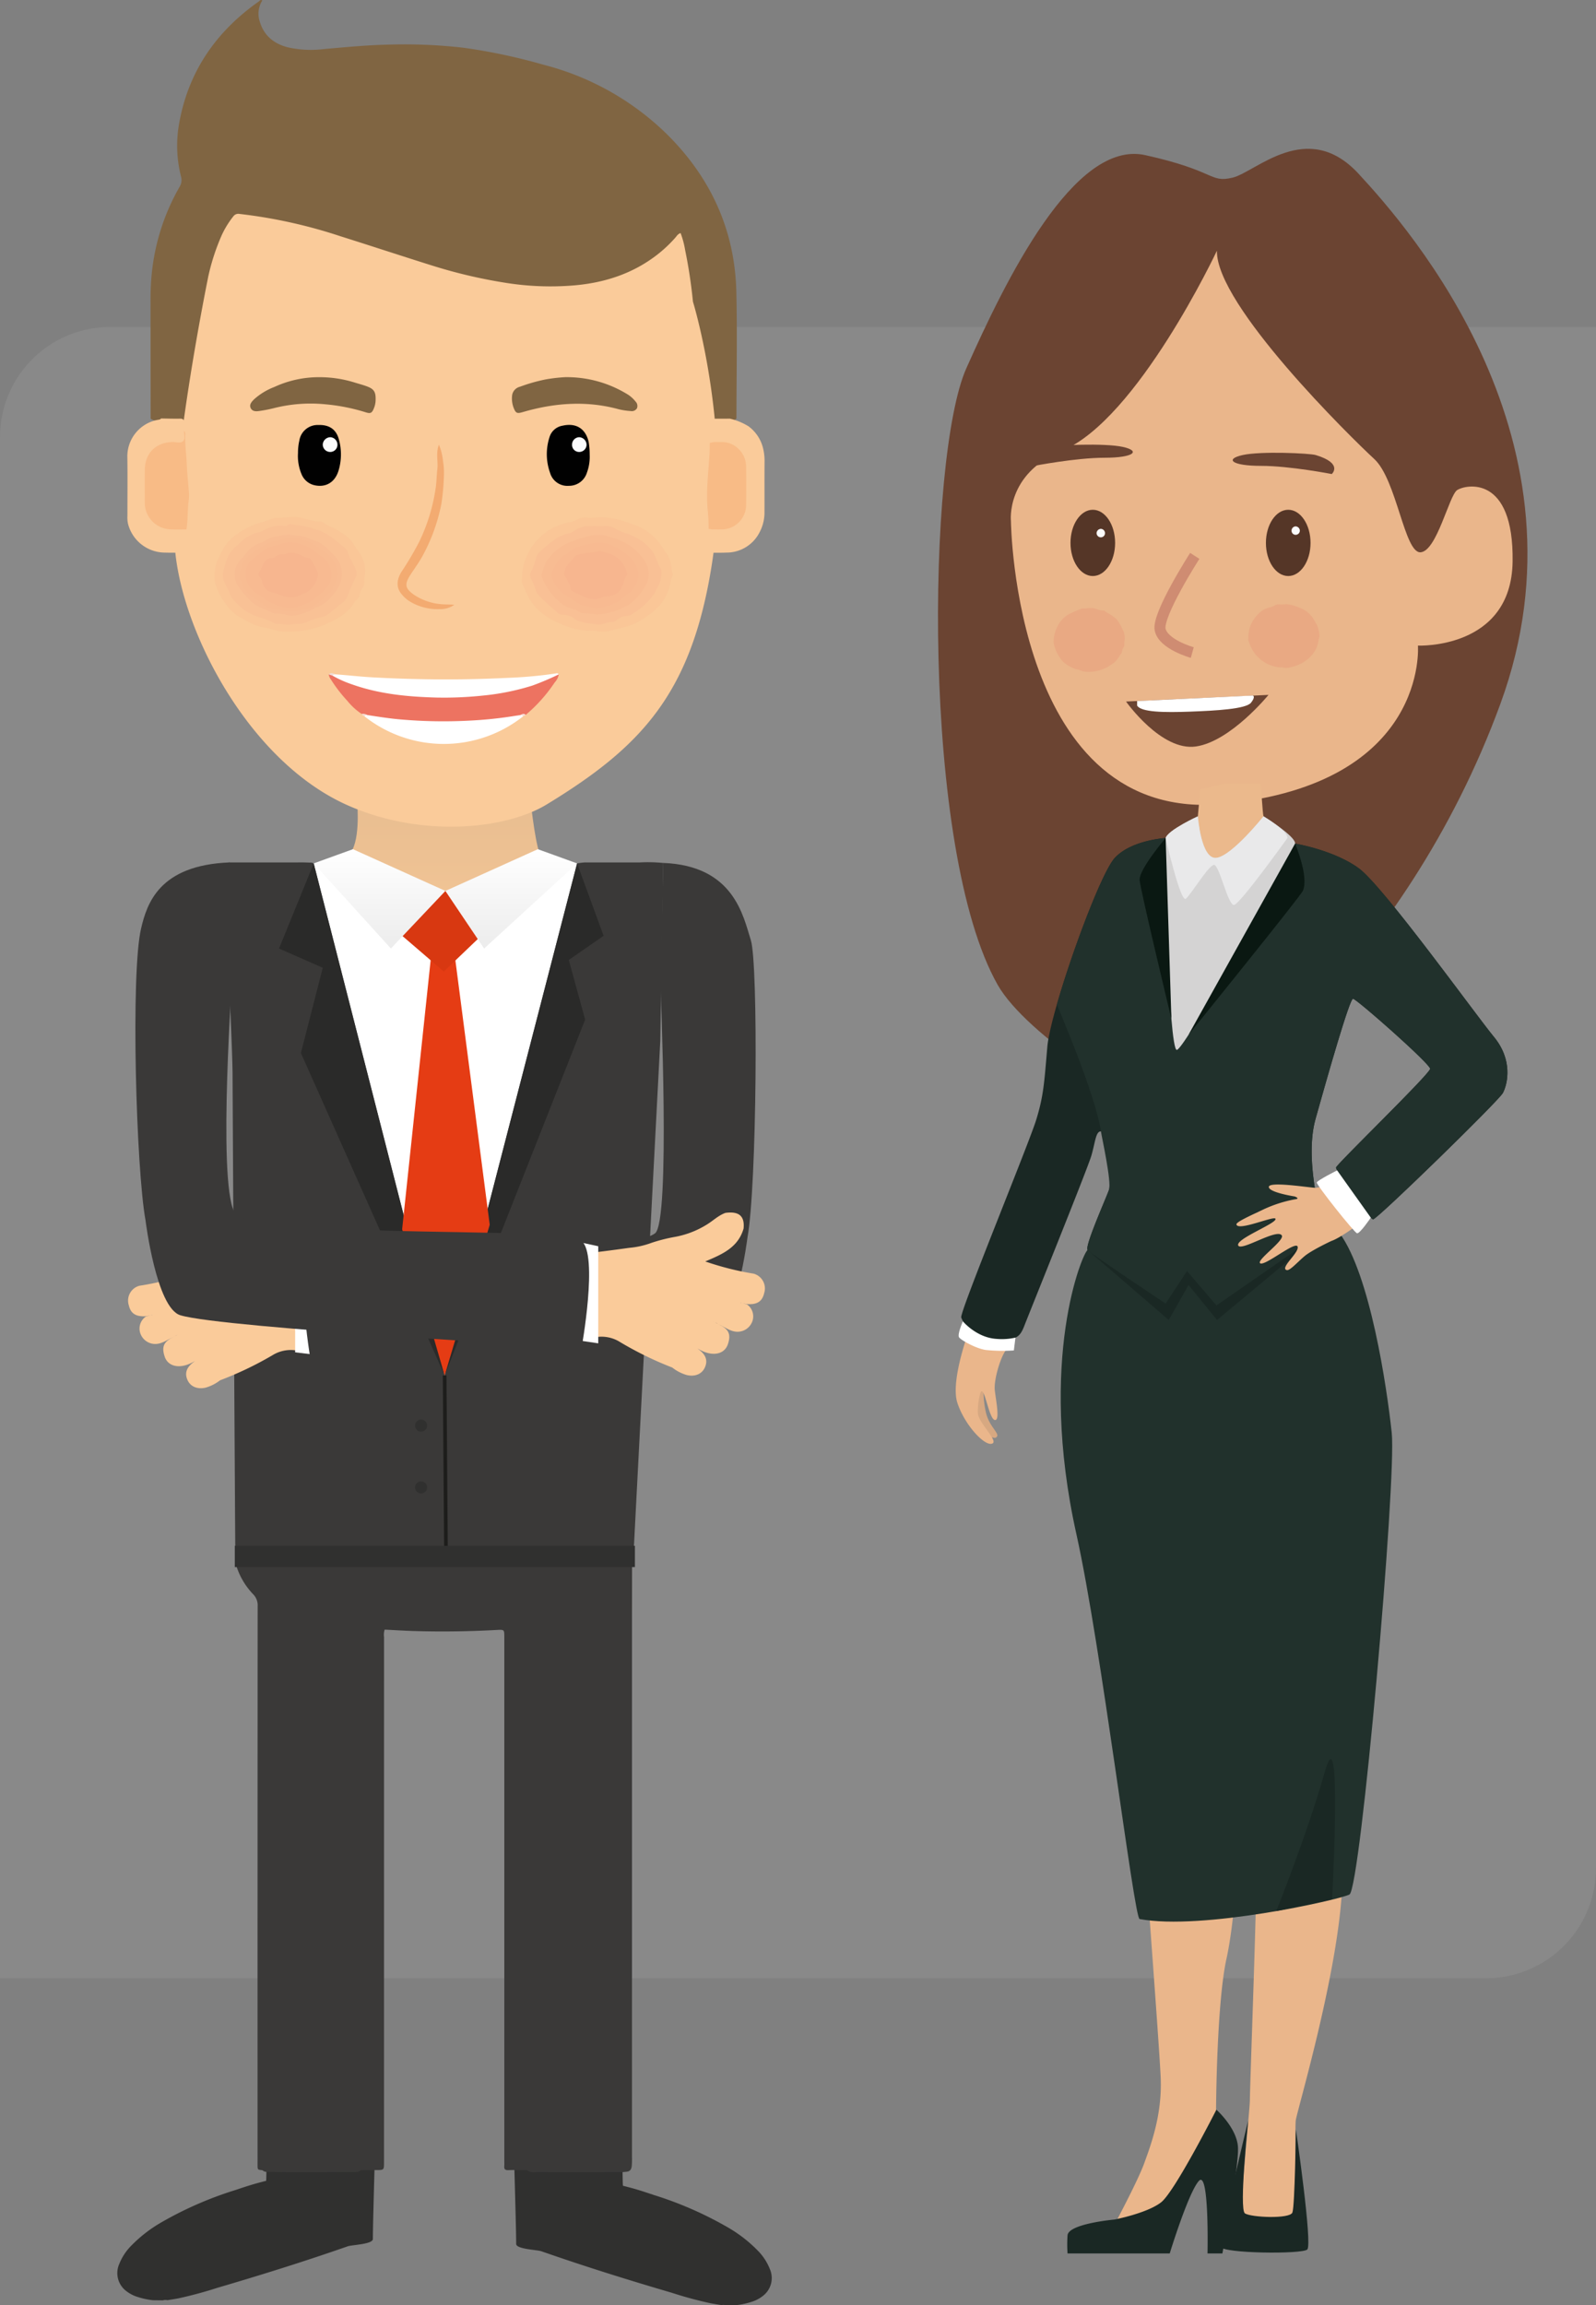 <svg xmlns="http://www.w3.org/2000/svg" xmlns:xlink="http://www.w3.org/1999/xlink" width="435" height="628.216" viewBox="0 0 435 628.216">
  <rect x="0" y="0" width="435" height="628.216" fill="#808080" stroke="none"/>
  <defs>
    <linearGradient id="linear-gradient" x1="0.5" y1="1" x2="0.5" gradientUnits="objectBoundingBox">
      <stop offset="0" stop-color="#facb9a"/>
      <stop offset="1" stop-color="#e8bd90"/>
    </linearGradient>
    <linearGradient id="linear-gradient-2" x1="0.5" y1="1" x2="0.5" gradientUnits="objectBoundingBox">
      <stop offset="0" stop-color="#ececec"/>
      <stop offset="1" stop-color="#fff"/>
    </linearGradient>
  </defs>
  <g id="Group_5935" data-name="Group 5935" transform="translate(-10806 -2176.892)">
    <path id="Rectangle_1864" data-name="Rectangle 1864" d="M30,0H435a0,0,0,0,1,0,0V420a30,30,0,0,1-30,30H0a0,0,0,0,1,0,0V30A30,30,0,0,1,30,0Z" transform="translate(10806 2266)" fill="#898989" opacity="0.996"/>
    <g id="Group_5934" data-name="Group 5934" transform="translate(9680.07 1801.935)">
      <g id="Group_5930" data-name="Group 5930" transform="translate(1157.93 374.957)">
        <path id="Path_2335" data-name="Path 2335" d="M1153.653,535.619c5.9,0,14.445,0,20.342-.006.546,0,1.735.057,1.735.057a1.926,1.926,0,0,1,1.1.208c2.214,1.709,3.263,4.568,5.5,6.265,5.943,5.554,24.1,30.829,27.1,31.988,3.01.215,13.827-14.439,20.048-19.881,7.063-5.384,9.815-10.057,15.357-15.306,1.005-.954,1.734-2.192,2.957-2.929a.876.876,0,0,1,.827-.136,19.508,19.508,0,0,1,2.135-.265q7.44.017,14.88.006a42.136,42.136,0,0,1,6.465.143l-.8,48.415c-.038.95-7.407,141.47-7.407,142.42l-108.409-.187c-.023-.219-.781-133.02-.761-133.241-.111-7.969-.768-17.945-.781-25.915C1153.93,557.724,1153.646,545.149,1153.653,535.619Z" transform="translate(-1123.334 -300.592)" fill="#3a3938"/>
        <g id="Group_5929" data-name="Group 5929">
          <path id="Path_2336" data-name="Path 2336" d="M1173.806,766.341c6.878,0,22.75,0,29.628,0,0,5.612-.872,31.938-.876,37.549,0,1.437-5.684,1.586-6.853,1.993-11.735,4.1-23.566,7.8-35.446,11.284a110.751,110.751,0,0,1-10.777,2.91c-.955.178-1.914.323-2.87.483a2.925,2.925,0,0,0-1.312.05l-2.661-.031a21.184,21.184,0,0,1-4.9-1.138,9.745,9.745,0,0,1-2.578-1.51,6.128,6.128,0,0,1-1.71-7.28,14.885,14.885,0,0,1,3.26-4.948,37.767,37.767,0,0,1,8.2-6.351,99.378,99.378,0,0,1,20.048-8.765c3.545-1.181,4.891-1.637,8.5-2.547C1173.616,787.874,1173.651,766.53,1173.806,766.341Z" transform="translate(-1132.93 -193.735)" fill="#30302f"/>
          <path id="Path_2337" data-name="Path 2337" d="M1236.248,767.259c-6.879,0-22.75,0-29.628,0,0,5.612.872,31.937.876,37.549,0,1.437,5.684,1.586,6.853,1.993,11.735,4.1,23.567,7.8,35.446,11.283A110.294,110.294,0,0,0,1260.572,821c.956.178,1.914.323,2.871.483a2.937,2.937,0,0,1,1.311.048l2.663-.029a21.186,21.186,0,0,0,4.9-1.138,9.73,9.73,0,0,0,2.576-1.51,6.128,6.128,0,0,0,1.712-7.28,14.886,14.886,0,0,0-3.26-4.948,37.723,37.723,0,0,0-8.2-6.351A99.382,99.382,0,0,0,1245.1,791.5c-3.545-1.181-4.891-1.637-8.5-2.547C1236.438,788.792,1236.4,767.447,1236.248,767.259Z" transform="translate(-1098.809 -193.31)" fill="#30302f"/>
          <path id="Path_2338" data-name="Path 2338" d="M1181.224,523.374s1.148,9.81-1.175,14.455-10.553,4.6-10.553,4.6l30.591,39.541,40.722-38.592s-8.361-.383-9.782-4.642-2.532-15.359-2.532-15.359Z" transform="translate(-1115.999 -306.236)" fill="url(#linear-gradient)"/>
          <path id="Path_2339" data-name="Path 2339" d="M1145.639,516.547c.832-5.39.218-10.762-.167-16.121a49.533,49.533,0,0,0-.4-6.638,12.338,12.338,0,0,1-.145-2.164c-.04-1.988-.1-2-2.088-2.086-1.244-.056-2.569.375-3.709-.492q-.016-16.169-.028-32.34c0-1.842.059-3.678.189-5.52a59.32,59.32,0,0,1,7.685-25.237,3.5,3.5,0,0,0,.451-2.816,34.134,34.134,0,0,1-.572-14.289c2.459-14.235,10.013-25.214,21.724-33.462.266-.187.524-.657.982-.285a6.711,6.711,0,0,0-.721,5.631c1.106,3.848,3.773,6.083,7.545,7.091a28.538,28.538,0,0,0,9.979.508c5.892-.519,11.777-1.088,17.7-1.213a142.319,142.319,0,0,1,20.224.838,157.286,157.286,0,0,1,21.9,4.644,74.4,74.4,0,0,1,33.5,18.775c12.019,11.842,18.678,26.178,19.078,43.115.272,11.5.037,23.011.028,34.517-.7.751-1.631.521-2.48.534-3.1.048-3.1.032-3.451,2.954-.312,4.328-.549,8.664-.794,13-.107,1.887-.579,3.761-.3,5.669Z" transform="translate(-1130.073 -374.957)" fill="#806542"/>
          <path id="Path_2340" data-name="Path 2340" d="M1242.867,457.587c.018-.99.022-1.982.055-2.973.054-1.643.062-1.647,1.642-1.658,1.543-.009,3.085-.012,4.628-.018a16.924,16.924,0,0,1,5.061,2.078,10.459,10.459,0,0,1,4.054,6.322,14.448,14.448,0,0,1,.328,3.483c-.028,4.522,0,9.046-.015,13.57a11.5,11.5,0,0,1-1.314,5.464,10.064,10.064,0,0,1-9.059,5.58c-1.9.079-3.8.022-5.694.026q-.011-1.3-.023-2.6a5.353,5.353,0,0,1-.121-1.987c-.019-2.136.054-2.2,2.26-2.237.78-.015,1.563.026,2.341-.057a6.542,6.542,0,0,0,6.11-6.753q.118-4.6,0-9.207a6.647,6.647,0,0,0-6.777-6.812c-.557-.025-1.115,0-1.672-.021C1242.766,459.717,1242.628,459.548,1242.867,457.587Z" transform="translate(-1082.254 -338.849)" fill="#facb9a"/>
          <path id="Path_2341" data-name="Path 2341" d="M1150.886,483.138l.006.338c-.388,1.785.121,3.615-.268,5.4l.019.568c-1.9.006-3.8.069-5.69.007a10.435,10.435,0,0,1-9.96-7.731,8.084,8.084,0,0,1-.192-2.325c0-5.413.064-10.828-.023-16.24a10.132,10.132,0,0,1,8.152-9.851c.384-.079.781-.064,1.061-.4,1.709.021,3.419.081,5.128.047.871-.018,1.185.323,1.15,1.157-.029.715.012,1.434.022,2.151.442,3.486.442,3.486-2.961,3.545-4.49.075-7.179,2.68-7.3,7.172-.076,2.837-.051,5.678-.009,8.516.066,4.353,2.8,7.042,7.14,7.172C1148.409,482.707,1149.735,482.3,1150.886,483.138Z" transform="translate(-1132.074 -338.863)" fill="#facb9a"/>
          <path id="Path_2342" data-name="Path 2342" d="M1246.215,665.467c-1.977-.088-3.959-.073-5.938-.01-9.29-.1-18.579-.026-27.869-.032a2.514,2.514,0,0,0-1.87.557c-.667.023-1.334.067-2,.067q-25.841,0-51.681.012c-.65,0-1.342-.2-1.949.228a19.718,19.718,0,0,0,4.862,8.651,4.249,4.249,0,0,1,1.208,3.254q-.042,75.539-.024,151.08c0,.446-.007.894,0,1.34.02,1.131.023,1.131,1.315,1.27a2.012,2.012,0,0,0,.891.44c8.135.178,16.267.054,24.4.059a2.383,2.383,0,0,0,1.563-.495c1.4-.016,2.79-.039,4.186-.044,2.111-.009,2.111,0,2.111-2.14q0-71.546.007-143.09a4.7,4.7,0,0,1,.164-2.045c2.714.132,5.432.31,8.153.389q11.221.323,22.43-.3c2.031-.111,2.032-.091,2.032,1.943V829.36c0,.446.032.9-.006,1.34-.073.825.164,1.2,1.1,1.163,1.671-.069,3.348,0,5.022.01a3.315,3.315,0,0,0,2.379.527c7.993.006,15.985.018,23.976-.009.331-.047.664-.061.994-.11.884-.129,1.18-.745,1.271-1.53a22.09,22.09,0,0,0,.063-2.509q0-73.846,0-147.694c0-.669.038-14.477.01-15.144Z" transform="translate(-1122.754 -240.472)" fill="#3a3938"/>
          <path id="Path_2343" data-name="Path 2343" d="M1290,510.554c5.807-36.568-5.115-71.851-5.115-71.851a135.475,135.475,0,0,0-2.123-14.038,24.573,24.573,0,0,0-1.236-4.633c-.743.214-1.04.793-1.429,1.235a36.361,36.361,0,0,1-4.6,4.383c-6.97,5.543-15.085,8.073-23.821,8.7a77.4,77.4,0,0,1-17.194-.667,138.285,138.285,0,0,1-20.649-4.794c-8.348-2.623-16.659-5.362-25-7.991a137.2,137.2,0,0,0-27.524-6.088,1.684,1.684,0,0,0-1.712.686,24.947,24.947,0,0,0-3.147,5.119,59.321,59.321,0,0,0-3.633,11.112s-11.166,54.476-9.012,75.366c2.325,22.55,20.4,57.008,46.849,68.816,19.916,8.892,42.976,6.775,54.41-.193C1270.69,560.1,1284.425,545.671,1290,510.554Z" transform="translate(-1128.022 -356.512)" fill="#facb9a"/>
          <path id="Path_2344" data-name="Path 2344" d="M1181.289,511.384a17.141,17.141,0,0,1-3.936-3.593,39.358,39.358,0,0,1-4.475-5.817,2.755,2.755,0,0,1-.575-1.369c.484-.25.907.047,1.352.154a59.01,59.01,0,0,0,21.107,5.347,90.449,90.449,0,0,0,31.155-2.358,82.448,82.448,0,0,0,7.805-2.966c.407-.154.8-.415,1.27-.183a4.228,4.228,0,0,1-1.1,2.186,41.721,41.721,0,0,1-7.915,8.862c-.693-.167-1.2.373-1.813.5a66.994,66.994,0,0,1-9.938,1.368,115.514,115.514,0,0,1-15.211.339,87.528,87.528,0,0,1-16.1-1.754C1182.376,511.85,1181.83,511.621,1181.289,511.384Z" transform="translate(-1114.699 -316.824)" fill="#ed7361"/>
          <path id="Path_2345" data-name="Path 2345" d="M1149.383,482.076c-1.393,0-2.79.057-4.18-.022a7.238,7.238,0,0,1-7.17-7.088c.011-3.066-.032-6.133.013-9.2.066-4.531,3.039-7.416,7.606-7.511.979-.021,2.187.458,2.881-.3.615-.669.113-1.824.255-2.755a1.335,1.335,0,0,1,.262.942c-.079,2.73.32,5.437.423,8.159.088,2.383.369,4.758.537,7.14a11.6,11.6,0,0,1,.026,2.5C1149.636,476.641,1149.822,479.384,1149.383,482.076Z" transform="translate(-1130.571 -337.801)" fill="#f8bb86"/>
          <path id="Path_2346" data-name="Path 2346" d="M1244.329,481.1c.95.007,1.9.019,2.849-.007a6.684,6.684,0,0,0,6.244-6.875c.056-3.339.044-6.68,0-10.019a6.725,6.725,0,0,0-2.377-5.322,6.288,6.288,0,0,0-4.161-1.582c-.749.01-1.5-.012-2.249,0l-1.112.228c-.04,1.166-.012,1.987-.083,3.15-.3,4.966-.951,9.921-.509,14.91a50.134,50.134,0,0,1,.265,5.339A4.1,4.1,0,0,0,1244.329,481.1Z" transform="translate(-1082.066 -336.832)" fill="#f8bb86"/>
          <path id="Path_2347" data-name="Path 2347" d="M1234.666,500.662a74.105,74.105,0,0,1-7.214,3.061,65.846,65.846,0,0,1-13.565,2.727,99.789,99.789,0,0,1-12.525.53c-7.821-.209-15.574-.938-23.019-3.583a30.036,30.036,0,0,1-5.333-2.379c-.013-.647.389-.449.736-.364,3.277.214,6.537.616,9.82.8,5.674.325,11.35.5,17.031.566,6.632.073,13.262-.075,19.884-.395a119.8,119.8,0,0,0,13.135-1.173C1233.974,500.4,1234.391,500.214,1234.666,500.662Z" transform="translate(-1114.372 -316.888)" fill="#fff"/>
          <path id="Path_2348" data-name="Path 2348" d="M1179.661,508.173c3.018.465,6.035.945,9.081,1.208a134.408,134.408,0,0,0,18.832.326,111.019,111.019,0,0,0,11.6-1.17c.767-.123,1.535-.234,2.3-.351.388-.168.739-.268.7.37a34.82,34.82,0,0,1-43.221-.025C1178.927,507.887,1179.3,508.044,1179.661,508.173Z" transform="translate(-1111.615 -313.328)" fill="#fff"/>
          <path id="Path_2349" data-name="Path 2349" d="M1174.072,500.664c-.257.1-.575.072-.736.364l-1.033-.35C1172.888,500.093,1173.481,500.406,1174.072,500.664Z" transform="translate(-1114.699 -316.898)" fill="#f0ddd7"/>
          <path id="Path_2350" data-name="Path 2350" d="M1208.729,508.621c-.143-.3-.437-.306-.7-.37.464-.3.929-.556,1.413-.035Q1209.083,508.418,1208.729,508.621Z" transform="translate(-1098.159 -313.393)" fill="#faddd5"/>
          <path id="Path_2351" data-name="Path 2351" d="M1179.9,508.235c-.257.072-.552.069-.7.358a1.113,1.113,0,0,1-.759-.644A1.807,1.807,0,0,1,1179.9,508.235Z" transform="translate(-1111.855 -313.39)" fill="#f8dacf"/>
          <path id="Path_2352" data-name="Path 2352" d="M1220.923,445.21a31.544,31.544,0,0,1,16.635,4.456,8.446,8.446,0,0,1,2.536,2.154,1.726,1.726,0,0,1,.421,1.855,1.634,1.634,0,0,1-1.733.767,18.408,18.408,0,0,1-3.291-.5c-8.29-2.26-16.523-1.8-24.735.4-.59.158-1.175.338-1.767.492-1.053.274-1.469.133-1.889-.791a7.071,7.071,0,0,1-.589-4.082,2.861,2.861,0,0,1,2.131-2.151,46.526,46.526,0,0,1,6.9-1.971A43.761,43.761,0,0,1,1220.923,445.21Z" transform="translate(-1098.9 -342.428)" fill="#806542"/>
          <path id="Path_2353" data-name="Path 2353" d="M1191.86,451.252a6.263,6.263,0,0,1-.543,2.6c-.48,1.137-.878,1.32-2.064.963a52.3,52.3,0,0,0-11.116-2.215,40.576,40.576,0,0,0-13.94,1.036,38.021,38.021,0,0,1-3.928.774c-.891.148-1.928.2-2.418-.69-.557-1.007.215-1.794.881-2.48a17.8,17.8,0,0,1,5.545-3.369,28.948,28.948,0,0,1,12.487-2.657,32.123,32.123,0,0,1,9.378,1.457c1.223.379,2.473.693,3.658,1.17C1191.42,448.494,1191.9,449.338,1191.86,451.252Z" transform="translate(-1121.479 -342.426)" fill="#806542"/>
          <path id="Path_2354" data-name="Path 2354" d="M1166.574,461.757a14.636,14.636,0,0,1,.361-3.358,5.041,5.041,0,0,1,5.2-4.278c2.964-.1,4.872,1.2,5.593,3.965a15.2,15.2,0,0,1-.138,8.575c-1.006,3.16-3.52,4.575-6.6,3.852a4.989,4.989,0,0,1-3.424-2.926A12.791,12.791,0,0,1,1166.574,461.757Z" transform="translate(-1117.353 -338.304)" fill="#010101"/>
          <path id="Path_2355" data-name="Path 2355" d="M1224.608,462.189a12.445,12.445,0,0,1-.752,4.922,5.086,5.086,0,0,1-4.929,3.59,4.907,4.907,0,0,1-5.115-3.538,15.04,15.04,0,0,1-.165-9.682,4.454,4.454,0,0,1,3.561-3.162c3.66-.834,6.269.758,7.113,4.38A20.138,20.138,0,0,1,1224.608,462.189Z" transform="translate(-1095.888 -338.31)" fill="#010101"/>
          <path id="Path_2356" data-name="Path 2356" d="M1196.391,457.784a15.453,15.453,0,0,1,1.112,4.462,19.668,19.668,0,0,1,.241,4.139,63.745,63.745,0,0,1-.67,7.456,49.6,49.6,0,0,1-5.132,14.238c-.99,1.819-2.224,3.47-3.339,5.2-1.677,2.606-1.448,3.731,1.143,5.513a15.742,15.742,0,0,0,8.187,2.511c.869.054,1.744.009,2.632.132a6.525,6.525,0,0,1-4.035,1.169,14.467,14.467,0,0,1-8.392-2.3,9.011,9.011,0,0,1-2.056-1.955c-1.334-1.691-1.264-3.8.2-6.069a86.316,86.316,0,0,0,4.677-7.909,50.21,50.21,0,0,0,4.5-14.449c.3-1.791.284-3.669.5-5.472C1196.212,462.318,1195.482,460.142,1196.391,457.784Z" transform="translate(-1108.759 -336.606)" fill="#f3ab71"/>
          <path id="Path_2357" data-name="Path 2357" d="M1175.188,458.462a1.961,1.961,0,0,1-2.025,1.952,2.025,2.025,0,0,1-1.976-2.028,2.117,2.117,0,0,1,2.052-1.991A2.048,2.048,0,0,1,1175.188,458.462Z" transform="translate(-1115.216 -337.249)" fill="#fbfbfb"/>
          <path id="Path_2358" data-name="Path 2358" d="M1219.561,460.417a1.928,1.928,0,0,1-1.931-2.058,2.012,2.012,0,0,1,1.9-1.965,2.115,2.115,0,0,1,2.057,2.019A2.007,2.007,0,0,1,1219.561,460.417Z" transform="translate(-1093.712 -337.25)" fill="#fbfbfc"/>
          <g id="Group_5926" data-name="Group 5926" transform="translate(26.434 140.853)" opacity="0.5">
            <path id="Path_2359" data-name="Path 2359" d="M1208.3,488.048a15.808,15.808,0,0,1,12.847-15.36,6.987,6.987,0,0,0,2.342-.806,4.447,4.447,0,0,1,2.731-.477c1.383.176,2.729-.168,4.114-.129a25.957,25.957,0,0,1,7.71,1.775,15.153,15.153,0,0,1,8.291,6.035c.565.887,1.21,1.723,1.763,2.617.961,1.554.9,3.393,1.346,5.093a1.487,1.487,0,0,1-.239.952,3.463,3.463,0,0,0-.332.939,12.677,12.677,0,0,1-3.365,7.046,20.784,20.784,0,0,1-4.666,3.584c-2.361,1.606-5.04,2.06-7.637,2.712a9.494,9.494,0,0,1-4.75.3,8.519,8.519,0,0,0-2.105-.07,19.748,19.748,0,0,1-7.328-1.824c-4.408-1.748-8-4.519-9.786-9.2C1208.8,490.095,1207.99,489.106,1208.3,488.048Z" transform="translate(-1124.499 -471.213)" fill="#f9c294"/>
            <path id="Path_2360" data-name="Path 2360" d="M1151,487.347c-.023-2.821,1.164-5.233,2.519-7.595,1.469-2.56,3.76-4.072,6.291-5.491,2.426-1.358,5.138-1.69,7.6-2.8,1.921.161,3.8-.328,5.759-.214,2.259.132,4.253,1.309,6.516,1.2.808-.038,1.374.68,2.078,1.005a24.984,24.984,0,0,1,5.571,3.276,7.06,7.06,0,0,1,1.593,1.918c.851,1.472,2.057,2.707,2.63,4.377a7.92,7.92,0,0,1,.4,4.49,5.13,5.13,0,0,0-.054,1.334,2.667,2.667,0,0,1-.49,1.721,4.036,4.036,0,0,0-.854,1.974c-.069.887-.892,1.241-1.311,1.884a12.251,12.251,0,0,1-3.368,3.64,34.058,34.058,0,0,1-4.67,2.493,24.524,24.524,0,0,1-8.832,1.936,15.045,15.045,0,0,1-6.379-.792,5.006,5.006,0,0,0-1.134-.262c-2.762-.335-5.055-1.839-7.4-3.121a11.394,11.394,0,0,1-3.1-2.993,17.34,17.34,0,0,1-3.269-6.489A7.535,7.535,0,0,1,1151,487.347Z" transform="translate(-1150.998 -471.232)" fill="#f9c294"/>
            <path id="Path_2361" data-name="Path 2361" d="M1228.044,499.792c-2.227-.5-4.642-.265-6.588-1.9a5.135,5.135,0,0,0-2.852-.791,1.879,1.879,0,0,1-1.228-.417c-1.731-1.652-3.638-3.113-5.246-4.9a3.4,3.4,0,0,1-.73-1.11,17.446,17.446,0,0,0-1.326-3.39,2.029,2.029,0,0,1,.083-2.092,15.483,15.483,0,0,0,1.25-3.562,3.665,3.665,0,0,1,1.036-1.671,36.772,36.772,0,0,1,4.8-3.854,10.764,10.764,0,0,1,2.737-1.086,5.419,5.419,0,0,0,1.958-.837,6.531,6.531,0,0,1,4.058-1.22c1.337-.044,2.677.018,4.016-.018a4.69,4.69,0,0,1,2.891.607c1.709,1.162,3.823,1.377,5.581,2.405a13.053,13.053,0,0,1,4.945,4.319c.843,1.415,1.175,3.115,2.119,4.511.026.039.015.107.021.161a7.782,7.782,0,0,1-1.106,4.846c-.287.48-.427,1.009-.737,1.479a19.36,19.36,0,0,1-6.414,5.837,2.548,2.548,0,0,1-1.112.322,4.391,4.391,0,0,0-2.708,1.1,2.161,2.161,0,0,1-1.513.585C1230.644,499.134,1229.431,499.939,1228.044,499.792Z" transform="translate(-1123.76 -470.441)" fill="#f7b68f"/>
            <path id="Path_2362" data-name="Path 2362" d="M1170.9,499.975c-1.166.184-2.29-.29-3.473-.154-.617.072-1.308-.538-1.974-.821-1.577-.67-3.279-.989-4.826-1.772a10.943,10.943,0,0,1-3.059-1.908c-1.171-1.184-2.612-2.175-3.138-3.826-.577-1.81-2.072-3.267-1.835-5.412a20.568,20.568,0,0,1,1.1-3.947c.68-2.14,2.427-3.459,4.036-4.9a9.67,9.67,0,0,1,4.829-2.475,2.908,2.908,0,0,0,1.064-.462,8.759,8.759,0,0,1,5.7-1.241c.219.015.543.1.645-.013.828-.894,1.767-.255,2.641-.208a23.1,23.1,0,0,1,4.965,1.071,14.714,14.714,0,0,1,5.2,2.685c1.073.862,2.186,1.665,3.176,2.628a1.951,1.951,0,0,1,.6.78c.549,1.817,1.681,3.368,2.313,5.147a2.274,2.274,0,0,1-.1,2.039,48.658,48.658,0,0,0-2.244,5.135,4.958,4.958,0,0,1-1.959,2.171c-1.16.86-2.143,1.908-3.387,2.712s-2.614.85-3.882,1.362c-.3.123-.695.092-.951.269C1174.676,499.989,1172.729,499.681,1170.9,499.975Z" transform="translate(-1150.269 -470.612)" fill="#f7b890"/>
            <path id="Path_2363" data-name="Path 2363" d="M1227.081,496.344a22.312,22.312,0,0,0-3.975-.382c-.8-.013-1.3-.862-2.091-.985a9.39,9.39,0,0,1-4.5-2.392,15.89,15.89,0,0,1-4.48-6.5,1.044,1.044,0,0,1-.061-.653,14.472,14.472,0,0,1,1.3-3.573,13.85,13.85,0,0,1,6.784-5.423,39.3,39.3,0,0,1,6.208-1.8,8.615,8.615,0,0,1,4.254.531,16.653,16.653,0,0,1,5.557,2.413,16.455,16.455,0,0,1,3.773,3.764c1.375,2.135,2,4.439.481,7a15.548,15.548,0,0,1-4.209,5.036A19.659,19.659,0,0,1,1227.081,496.344Z" transform="translate(-1122.778 -469.701)" fill="#f6ae8a"/>
            <path id="Path_2364" data-name="Path 2364" d="M1169.563,474.5c1.852.581,3.987.016,5.722,1.314,3.027.494,4.966,2.629,6.875,4.714a6.84,6.84,0,0,1,1.615,6.623,10.19,10.19,0,0,1-2.525,4.17,8.122,8.122,0,0,1-3.957,2.949,3.211,3.211,0,0,0-.9.439,14.878,14.878,0,0,1-5.6,1.922,3.122,3.122,0,0,1-1.32-.054,12.915,12.915,0,0,0-3.6-.554,1.033,1.033,0,0,1-.495-.053c-2.371-1.16-5.04-1.794-6.861-3.934a30.4,30.4,0,0,1-2.452-2.929,6.21,6.21,0,0,1-1.279-3.861,5.713,5.713,0,0,1,1.763-4.035,7.618,7.618,0,0,0,1.287-1.523,8.234,8.234,0,0,1,4.145-2.941c1.027-.364,1.917-1.15,2.953-1.44A43.861,43.861,0,0,1,1169.563,474.5Z" transform="translate(-1149.257 -469.719)" fill="#f6af8b"/>
            <path id="Path_2365" data-name="Path 2365" d="M1237.513,484.6a7,7,0,0,1-3.044,5.513c-.484.373-.977.729-1.425,1.148-1.791,1.674-4.142,2.047-6.37,2.676a4.733,4.733,0,0,1-2.117-.334c-1.564-.3-3.227-.528-4.475-1.655-1.287-1.16-3.053-1.595-4.208-2.979a11.988,11.988,0,0,1-1.69-2.666,3.21,3.21,0,0,1-.016-2.887c.873-1.7,1.741-3.383,3.63-4.2a1.9,1.9,0,0,0,.538-.391c1.908-1.852,4.4-2.088,6.831-2.647a8.8,8.8,0,0,1,5.623.838,18.515,18.515,0,0,1,4.382,2.995A7.286,7.286,0,0,1,1237.513,484.6Z" transform="translate(-1121.904 -469.022)" fill="#f5a988"/>
            <path id="Path_2366" data-name="Path 2366" d="M1169.975,475.2a12.285,12.285,0,0,1,6.812,2.272c.853.622,1.741,1.2,2.588,1.824a6.677,6.677,0,0,1,2.61,3.744,8.2,8.2,0,0,0,.452,1.425c.091.195.223.48.146.625-.867,1.655-.938,3.7-2.44,5.045-1.852,1.662-3.6,3.555-6.042,4.281a12.429,12.429,0,0,1-5.349.723,26.407,26.407,0,0,1-5.356-1.127,2.806,2.806,0,0,1-1.176-.6c-1.015-1.156-2.45-1.728-3.587-2.707a5.525,5.525,0,0,1-2.244-3.5c-.006-.054,0-.126-.031-.157-1.3-1.315-.474-2.693-.124-4.057a5.336,5.336,0,0,1,2.376-3.283,47.47,47.47,0,0,1,4.431-2.919C1165.314,475.654,1167.712,475.5,1169.975,475.2Z" transform="translate(-1148.843 -469.395)" fill="#f6ae8a"/>
            <path id="Path_2367" data-name="Path 2367" d="M1225.89,477.556c.707.2,1.458.4,2.195.636a7.214,7.214,0,0,1,5.208,5.428c.037.155.088.376.013.476-.822,1.088-.906,2.48-1.532,3.65a4.241,4.241,0,0,1-3.647,2.162,3.438,3.438,0,0,0-1.151.123c-3.205,1.677-5.785-.164-8.472-1.448a.911.911,0,0,1-.6-.732c-.037-1.065-.764-1.832-1.1-2.761-.18-.506-.872-.821-.619-1.469a6.307,6.307,0,0,1,1.029-2.43,17.727,17.727,0,0,0,1.661-1.865c.556-.751,1.6-.8,2.4-.976C1222.777,478.023,1224.348,478,1225.89,477.556Z" transform="translate(-1120.84 -468.304)" fill="#f4a283"/>
            <path id="Path_2368" data-name="Path 2368" d="M1169.21,493.968a14.6,14.6,0,0,1-6.189-1.937c-1.075-.673-2.077-1.492-3.175-2.146a6.277,6.277,0,0,1-3.01-4.6,5.14,5.14,0,0,1,2.013-4.846c.865-.688,1.819-1.267,2.65-2.018,1.564-1.412,3.657-1.507,5.53-2.152,2.281-.786,4.408.031,6.467.778a11.165,11.165,0,0,1,2.992,2.085c.768.632,1.75.961,2.36,1.818,1.963,2.764,1.83,5.922-.651,8.155a29.951,29.951,0,0,1-4.023,3.232A19.576,19.576,0,0,1,1169.21,493.968Z" transform="translate(-1148.321 -469.049)" fill="#f5a988"/>
            <path id="Path_2369" data-name="Path 2369" d="M1175.4,484.156a7.129,7.129,0,0,1-3.053,4.528,19.591,19.591,0,0,1-2.608,1.069c-1.939.793-3.694.012-5.468-.629a8.643,8.643,0,0,0-.935-.344,3.668,3.668,0,0,1-3.21-3.267,2.6,2.6,0,0,0-.57-1.005,1.063,1.063,0,0,1-.163-1.245c.557-.775.72-1.726,1.273-2.515a2.57,2.57,0,0,1,2.121-1.375,2.061,2.061,0,0,0,1.207-.487,2.612,2.612,0,0,1,1.72-.528,1.683,1.683,0,0,0,.825-.045c2.41-1.232,4.288.718,6.43,1.065a1.079,1.079,0,0,1,.612.525c.583,1.01,1.147,2.031,1.665,3.074A4.255,4.255,0,0,1,1175.4,484.156Z" transform="translate(-1147.178 -468.14)" fill="#f3a183"/>
          </g>
          <path id="Path_2370" data-name="Path 2370" d="M1192.827,584.329" transform="translate(-1105.196 -278.012)" fill="#0faf9c"/>
          <path id="Path_2371" data-name="Path 2371" d="M1189.693,637.965c-1.065-.114-2.119-.329-3.179-.481a2.526,2.526,0,0,0-1.745.162,5.051,5.051,0,0,1-2.98-.078,9.435,9.435,0,0,0-7.5,1.056,93.436,93.436,0,0,1-14.308,6.847,11.56,11.56,0,0,1-3.959,2.009c-2.211.5-4.066-.274-4.875-1.99-.9-1.915-.347-3.561,1.715-5.046a4.086,4.086,0,0,1,.721-.511c-4.1,2.721-7.716,1.981-8.683-.869-.922-2.723-.272-4.167,2.428-5.409.4-.354.974-.386,1.566-.936a2.945,2.945,0,0,1-.506.375,4.392,4.392,0,0,0-1.1.579c-1.419.6-2.673,1.571-4.24,1.839a4.3,4.3,0,0,1-4.6-2.354,3.987,3.987,0,0,1,1.274-5.037c.408-.116.821-.221,1.226-.347.155-.032.375.039.461-.056.123-.138.086-.2.009-.064a.242.242,0,0,1-.281.092c-.414.057-.813.176-1.225.249-2.835.227-4.29-.68-4.816-3a4.182,4.182,0,0,1,2.9-5.287,79.337,79.337,0,0,0,13.227-3.226c-4.48-1.933-8.916-3.8-10.376-9.061-.3-3.4,1.3-4.747,4.989-4.215,1.937.718,3.381,2.211,5.108,3.264a24.883,24.883,0,0,0,8.421,3.353,45.263,45.263,0,0,1,6.572,1.715,23.172,23.172,0,0,0,6.08,1.406c4.711.708,9.435,1.336,14.164,1.921" transform="translate(-1131.999 -269.324)" fill="#facb9a"/>
          <path id="Path_2372" data-name="Path 2372" d="M1166.043,609.321l5.523.988v25.323l-5.523-.667Z" transform="translate(-1117.597 -266.44)" fill="#fff"/>
          <g id="Group_5927" data-name="Group 5927" transform="translate(50.833 235.17)">
            <path id="Path_2373" data-name="Path 2373" d="M1264.845,567.742c-.019,2.322,2.828,65.855-1.487,68.9-4.123,2.914-17.384,2.925-29.847,3.508-25.577,1.2-60.261.391-63.785,3.2-4.616,3.685,0,29.13,0,29.13s97.864-5.336,109.386-8.9c6.524-2.015,9.456-25.8,9.456-25.8,2.566-13.934,2.979-74.6.914-81.071s-4.575-20.275-23.872-21.021" transform="translate(-1167.675 -535.699)" fill="#3a3938"/>
          </g>
          <rect id="Rectangle_1863" data-name="Rectangle 1863" width="109.048" height="5.797" transform="translate(31.998 421.254)" fill="#30302f"/>
          <path id="Path_2374" data-name="Path 2374" d="M1169.5,535.778l35.692,139.529,36.1-139.529-35.9,7.507Z" transform="translate(-1115.998 -300.492)" fill="#fff"/>
          <path id="Path_2375" data-name="Path 2375" d="M1180.189,533.133,1169.5,537l21.039,23.2,14.856-15.692Z" transform="translate(-1115.998 -301.717)" fill="url(#linear-gradient-2)"/>
          <path id="Path_2376" data-name="Path 2376" d="M1219.234,533.133l10.693,3.87-25.339,23.2-10.557-15.692Z" transform="translate(-1104.638 -301.717)" fill="url(#linear-gradient-2)"/>
          <path id="Path_2377" data-name="Path 2377" d="M1208.18,675.307,1169,587.451l5.962-23.23-11.923-5.244,9.451-23.2Z" transform="translate(-1118.989 -300.492)" fill="#2a2a29"/>
          <path id="Path_2378" data-name="Path 2378" d="M1193.893,675.307l38.292-96.954-4.452-16.261,9.486-6.582-7.227-19.731Z" transform="translate(-1104.702 -300.492)" fill="#2a2a29"/>
          <path id="Path_2379" data-name="Path 2379" d="M1186.567,606.382" transform="translate(-1108.094 -267.801)" fill="#e53c14"/>
          <path id="Path_2380" data-name="Path 2380" d="M1190.405,553.063" transform="translate(-1106.317 -292.489)" fill="#e53c14"/>
          <path id="Path_2381" data-name="Path 2381" d="M1194.582,548.417l-8.608,81.222,11.584,39.816,12.288-41.048-10.39-79.99Z" transform="translate(-1108.369 -294.64)" fill="#e53c14"/>
          <g id="Group_5928" data-name="Group 5928" transform="translate(4.903 235.027)">
            <path id="Path_2382" data-name="Path 2382" d="M1216.032,635.312c1.065-.105,2.12-.313,3.182-.455a2.517,2.517,0,0,1,1.744.176,5.053,5.053,0,0,0,2.981-.054,9.429,9.429,0,0,1,7.491,1.118,93.484,93.484,0,0,0,14.253,6.961,11.6,11.6,0,0,0,3.943,2.041c2.206.518,4.067-.241,4.889-1.952.919-1.908.376-3.558-1.672-5.059a4.073,4.073,0,0,0-.718-.516c4.077,2.755,7.7,2.042,8.689-.8.945-2.714.306-4.164-2.385-5.428-.392-.357-.97-.394-1.557-.948a3,3,0,0,0,.5.379,4.4,4.4,0,0,1,1.1.588c1.413.616,2.658,1.592,4.224,1.873a4.305,4.305,0,0,0,4.615-2.316,3.989,3.989,0,0,0-1.233-5.049c-.407-.119-.819-.227-1.223-.356-.155-.034-.376.035-.461-.06-.122-.139-.085-.2-.009-.064a.242.242,0,0,0,.281.1c.413.06.812.181,1.222.258,2.834.25,4.3-.645,4.841-2.964a4.18,4.18,0,0,0-2.856-5.309,79.383,79.383,0,0,1-13.2-3.333c4.494-1.9,8.946-3.723,10.449-8.977.331-3.394-1.26-4.758-4.957-4.255-1.941.7-3.4,2.183-5.132,3.222a24.865,24.865,0,0,1-8.448,3.286,45.174,45.174,0,0,0-6.587,1.662,23.187,23.187,0,0,1-6.091,1.358c-4.717.67-9.445,1.258-14.18,1.805" transform="translate(-1099.354 -505.411)" fill="#facb9a"/>
            <path id="Path_2383" data-name="Path 2383" d="M1219.245,606.382l4.775,1.032v26.457l-4.775-.7Z" transform="translate(-1097.866 -502.827)" fill="#fff"/>
            <path id="Path_2384" data-name="Path 2384" d="M1162.5,568.449c.019,2.323-4.2,61,1.761,63.6,4.626,2.018,17.382,2.923,29.847,3.507,25.575,1.2,60.259.391,63.784,3.2,4.617,3.685,0,29.13,0,29.13s-97.862-5.336-109.385-8.9c-6.523-2.015-9.457-25.8-9.457-25.8-2.566-13.934-4.088-67.514-1.211-79.627,1.568-6.6,4.8-17.217,24.1-17.963" transform="translate(-1136.281 -535.601)" fill="#3a3938"/>
          </g>
          <circle id="Ellipse_1" data-name="Ellipse 1" cx="1.647" cy="1.647" r="1.647" transform="translate(81.124 386.849)" fill="#30302f"/>
          <circle id="Ellipse_2" data-name="Ellipse 2" cx="1.647" cy="1.647" r="1.647" transform="translate(81.124 403.688)" fill="#30302f"/>
          <line id="Line_48" data-name="Line 48" x2="0.352" y2="46.438" transform="translate(89.19 374.815)" fill="none" stroke="#1d1d1b" stroke-miterlimit="10" stroke-width="1"/>
          <path id="Path_2385" data-name="Path 2385" d="M1197.722,540.909l-11.661,12.317,11.227,9.651,9.254-8.857Z" transform="translate(-1108.329 -298.116)" fill="#d83811"/>
        </g>
      </g>
      <g id="Group_5933" data-name="Group 5933" transform="translate(1381.586 415.512)">
        <g id="Group_5932" data-name="Group 5932">
          <path id="Path_2386" data-name="Path 2386" d="M1316.061,649.582c1.642-.854-1.669-2.625-2.66-6.8-1.086-4.585-.945-11.06.955-14.251,1.1-1.846-5.931,1.549-5.931,1.549l2.278,16.468,2.879,2.354S1315.519,649.865,1316.061,649.582Z" transform="translate(-1300.327 -298.356)" fill="#d7a881"/>
          <g id="Group_5931" data-name="Group 5931">
            <path id="Path_2387" data-name="Path 2387" d="M1319.166,630.52c-20.924-36.864-19.246-144.06-8.559-168.016s29.362-62.407,48.771-58.107,17.461,7.617,23.78,6.142,20.323-16.216,34.327-1.106,64.865,72.973,38.7,144.471-79.238,110.931-88.45,110.747S1326.925,644.186,1319.166,630.52Z" transform="translate(-1302.89 -402.677)" fill="#6b4432"/>
            <path id="Path_2388" data-name="Path 2388" d="M1316.491,495.363s.86,82.8,58.242,77.027c55.633-5.6,52.691-43.12,52.691-43.12s25.431,1.1,25.8-22.851-12.9-21.006-15.111-19.533-5.527,16.585-9.95,16.954-6.51-19.779-12.654-25.429-43.243-42.015-42.874-56.757c0,0-21.675,46.129-42.277,54.545C1315.018,482.465,1316.491,495.363,1316.491,495.363Z" transform="translate(-1296.61 -393.89)" fill="#eab68b"/>
            <path id="Path_2389" data-name="Path 2389" d="M1360.733,496.826a8.639,8.639,0,0,1,2.622-6.6,6.4,6.4,0,0,1,3.434-1.938,2.977,2.977,0,0,0,1.1-.448,1.828,1.828,0,0,1,1.288-.266,16.209,16.209,0,0,0,1.939-.072,10.727,10.727,0,0,1,3.634.986,7.347,7.347,0,0,1,3.908,3.355c.266.493.571.958.831,1.456a11,11,0,0,1,.635,2.831.946.946,0,0,1-.113.528,2.172,2.172,0,0,0-.156.522,7.637,7.637,0,0,1-1.586,3.917,10.2,10.2,0,0,1-2.2,1.991,9.633,9.633,0,0,1-3.6,1.508,3.837,3.837,0,0,1-2.24.167,3.386,3.386,0,0,0-.992-.04,9.668,9.668,0,0,1-8.067-6.129C1360.97,497.963,1360.588,497.414,1360.733,496.826Z" transform="translate(-1276.122 -363.401)" fill="#e6675c" opacity="0.16"/>
            <path id="Path_2390" data-name="Path 2390" d="M1324.436,497.161a9.328,9.328,0,0,1,1.186-4.221,7.67,7.67,0,0,1,2.966-3.052,37.671,37.671,0,0,1,3.583-1.555c.906.089,1.791-.183,2.714-.12,1.065.075,2,.729,3.071.669.38-.02.648.377.979.559a11.539,11.539,0,0,1,2.626,1.82,3.855,3.855,0,0,1,.751,1.067,14.909,14.909,0,0,1,1.24,2.433,5.123,5.123,0,0,1,.19,2.5,3.378,3.378,0,0,0-.025.742,1.689,1.689,0,0,1-.231.955,2.46,2.46,0,0,0-.4,1.1c-.032.493-.42.691-.617,1.048a6.52,6.52,0,0,1-1.588,2.023,15.434,15.434,0,0,1-2.2,1.385,10.07,10.07,0,0,1-4.162,1.075,6.105,6.105,0,0,1-3.006-.439,2.027,2.027,0,0,0-.534-.146,9.14,9.14,0,0,1-3.486-1.735,5.887,5.887,0,0,1-1.465-1.663,10.416,10.416,0,0,1-1.541-3.6A4.875,4.875,0,0,1,1324.436,497.161Z" transform="translate(-1292.914 -363.076)" fill="#e6675c" opacity="0.16"/>
            <path id="Path_2391" data-name="Path 2391" d="M1320.947,463.579s11.4-2.23,19.321-2.23,9.949-1.843,4.973-2.949-18.307-.486-19.918,0C1317.722,460.7,1320.947,463.579,1320.947,463.579Z" transform="translate(-1294.844 -377.162)" fill="#6b4432"/>
            <path id="Path_2392" data-name="Path 2392" d="M1384.794,465.091s-11.4-2.231-19.321-2.231-9.948-1.843-4.973-2.948,18.307-.487,19.918,0C1388.019,462.209,1384.794,465.091,1384.794,465.091Z" transform="translate(-1277.466 -376.462)" fill="#6b4432"/>
            <ellipse id="Ellipse_3" data-name="Ellipse 3" cx="6.081" cy="9.029" rx="6.081" ry="9.029" transform="translate(36.114 98.363)" fill="#553627"/>
            <ellipse id="Ellipse_4" data-name="Ellipse 4" cx="6.081" cy="9.029" rx="6.081" ry="9.029" transform="translate(89.378 98.363)" fill="#553627"/>
            <path id="Path_2393" data-name="Path 2393" d="M1353.731,478.5s-10.307,16.036-9.439,20.1,8.759,6.246,8.759,6.246" transform="translate(-1283.744 -367.57)" fill="none" stroke="#cf8c72" stroke-miterlimit="10" stroke-width="3"/>
            <path id="Path_2394" data-name="Path 2394" d="M1337.924,506.2s9.6,13.637,19.063,12.246,19.76-14.055,19.76-14.055Z" transform="translate(-1286.668 -355.579)" fill="#6b4432"/>
            <path id="Path_2395" data-name="Path 2395" d="M1339.988,507.245c1.059,1.829,7.416,1.915,14.409,1.655s15.258-.7,16.635-2.439.475-1.949.475-1.949l-31.519,1.5Z" transform="translate(-1285.712 -355.525)" fill="#fff"/>
          </g>
          <path id="Path_2396" data-name="Path 2396" d="M1351.6,529.828s.563-6.079.676-7.372l6.639-1.52h9.849s.506,8.272.732,8.892-4.276,12.323-4.276,12.323l-14.576.282Z" transform="translate(-1280.777 -347.92)" fill="#ebb98c"/>
          <path id="Path_2397" data-name="Path 2397" d="M1336.213,681.922c-.873,2.475-.477,6.977,0,9.678s6.105,18.908,6.556,27.688,5.177,70.006,5.627,80.136-2.7,18.457-4.5,23.41-8.2,16.883-8.2,16.883a11.228,11.228,0,0,0,12.743-4.727c5.134-7.429,15.039-20.26,15.039-25.211s.319-31.29,2.86-42.77,4.793-39.843.967-57.851-4.611-22.987-4.388-26.463S1336.213,681.922,1336.213,681.922Z" transform="translate(-1287.7 -273.842)" fill="#eab68b"/>
          <path id="Path_2398" data-name="Path 2398" d="M1358.726,683.246c-.471,3.194,1.217,14.449,1.892,18.275s3.264,36.579,3.151,47.834-1.688,53.462-1.688,56.613-3.264,32.415-1.914,33.427,13.226,1.535,13.858.521c.929-1.485.238-25.732.562-28.32s11.242-39,12.594-62.635.562-41.924-.225-47.665a89.7,89.7,0,0,1-.113-16.544c.226-1.8.787-4.84.787-4.84Z" transform="translate(-1277.074 -274.309)" fill="#eab68b"/>
          <path id="Path_2399" data-name="Path 2399" d="M1333.079,610.519c-1.35.761-13.675,29.713-3.039,77.491,6.744,30.3,15.694,104.549,17.214,104.83,16.979,3.146,54.151-5.16,57.19-6.68s12.879-113.175,11.529-125.838-5.909-43.041-14.183-54.356S1333.079,610.519,1333.079,610.519Z" transform="translate(-1292.305 -310.433)" fill="#21312c"/>
          <path id="Path_2400" data-name="Path 2400" d="M1330.76,609.981l22.116,19.077,5.4-9.539,7.765,9.539,29.291-24.4-43.466-1.6Z" transform="translate(-1289.985 -309.895)" fill="#1a2824"/>
          <path id="Path_2401" data-name="Path 2401" d="M1348.838,467.278" transform="translate(-1281.615 -372.765)" fill="none"/>
          <path id="Path_2402" data-name="Path 2402" d="M1310.134,622.176s-5.51,14.368-3.5,20.579,7.791,12.276,9.654,11.043c1.253-.828-3.391-5.191-3.985-7.731-.332-1.415.336-6.2.908-6.434,1.011-.414,2.209,8.151,3.808,7.83,1.2-.24.115-5.435-.18-8.154-.3-2.768,1.59-9.343,3.315-11.251a9.474,9.474,0,0,0,1.933-5.011Z" transform="translate(-1301.36 -301.043)" fill="#eab68b"/>
          <path id="Path_2403" data-name="Path 2403" d="M1362.936,531.052s-9.286.508-13.845,5.4-17.558,41.7-18.4,51.491-1.012,13.338-3.039,19.922-20.935,52.505-20.428,53.855a9.7,9.7,0,0,0,8.948,6.162c5.994.085,7.006-.676,8.273-3.968s17.135-42.543,18.232-46.258,1.182-6.668,2.617-6.668,2.954,13.76,2.195,15.954-6.668,15.363-5.824,16.376,21.273,14.6,21.273,14.6l5.824-8.864,8.019,9.371L1406.239,638s-5.824-18.317-2.448-30.389,9.286-32.753,10.214-32.753,21.019,17.728,21.019,19.078-25.577,26.083-25.662,26.927,9.033,14.1,10.13,14.1,34.271-32.33,35.369-34.441c1.342-2.579,2.7-9.031-2.448-15.278s-30.051-40.94-36.8-45.92-17.389-6.753-17.389-6.753l-22.116,5.8Z" transform="translate(-1300.889 -343.236)" fill="#1a2824"/>
          <path id="Path_2404" data-name="Path 2404" d="M1337.043,610.992c.2,1.421,2.954,13.76,2.195,15.954s-6.668,15.363-5.824,16.376,21.273,14.6,21.273,14.6l5.824-8.864,8.019,9.371L1397.988,638s-5.824-18.317-2.448-30.389,9.286-32.753,10.214-32.753,21.019,17.728,21.019,19.078-25.577,26.083-25.661,26.927,9.033,14.1,10.13,14.1,34.271-32.33,35.369-34.441c1.342-2.579,2.7-9.031-2.448-15.278s-30.051-40.94-36.8-45.92-17.39-6.753-17.39-6.753l-22.116,5.8-13.167-7.317s-9.286.508-13.845,5.4c-3.419,3.672-11.586,25.293-15.811,40C1325.03,576.459,1335.608,600.947,1337.043,610.992Z" transform="translate(-1292.639 -343.236)" fill="#21312c"/>
          <path id="Path_2405" data-name="Path 2405" d="M1392.415,605.936l-10.616-9.783a14.7,14.7,0,0,1-1.687.334c-1.192.053-12.557-1.821-12.784-.293s7.022,2.648,7.022,2.648,1.71.615.083.786a35.407,35.407,0,0,0-8.531,2.727c-2.565,1.26-7.549,3.391-7.413,4.11.366,1.93,10.082-2.331,10.614-1.577.815,1.151-11.1,5.565-10.111,7.346.882,1.583,10.532-4.731,11.852-2.787.9,1.33-6.995,6.771-5.893,7.6,1.214.913,9.583-6.117,10.2-4.563s-4.962,5.9-2.955,6.429c.853.224,2.933-2.189,4.888-3.821s7.245-4.1,7.245-4.1C1386.918,610.132,1392.415,605.936,1392.415,605.936Z" transform="translate(-1277.147 -313.352)" fill="#eab68b"/>
          <path id="Path_2406" data-name="Path 2406" d="M1379.009,592.962s-5.384,2.7-5.552,3.292,10.213,13.675,10.974,13.843,3.745-4.259,3.745-4.259Z" transform="translate(-1270.217 -314.57)" fill="#fff"/>
          <path id="Path_2407" data-name="Path 2407" d="M1354.13,527.014s.844,11.817,5.065,11.311,12.831-11.311,12.831-11.311,8.778,5.4,8.61,7.428-30.051,56.218-32.245,56.218-3.714-55.542-3.038-57.738S1354.13,527.014,1354.13,527.014Z" transform="translate(-1283.304 -345.106)" fill="#d4d3d3"/>
          <path id="Path_2408" data-name="Path 2408" d="M1378.5,532.922c0-2.137-6.528-5.908-6.528-5.908s-8.61,10.8-12.831,11.311-5.065-11.311-5.065-11.311-8.1,3.713-8.778,5.908c0,0,4.051,17.783,5.514,16.545s6.19-9.116,7.653-9.229,3.827,11.255,5.515,10.917S1378.5,532.922,1378.5,532.922Z" transform="translate(-1283.253 -345.106)" fill="#e9e9ea"/>
          <path id="Path_2409" data-name="Path 2409" d="M1378.607,532.091s3.8,8.948,2.139,12.831c-.657,1.536-31.176,39.257-31.176,39.257Z" transform="translate(-1281.276 -342.755)" fill="#0a1812"/>
          <path id="Path_2410" data-name="Path 2410" d="M1347.547,531.052s-7.344,8.611-7.091,11.48,8.657,37.813,8.657,37.813Z" transform="translate(-1285.499 -343.236)" fill="#0a1812"/>
          <path id="Path_2411" data-name="Path 2411" d="M1307.894,621.08s-1.614,3.636-1.023,4.389,4.427,2.947,7.175,3.4a44.866,44.866,0,0,0,7.738.141l.433-3.5a16.629,16.629,0,0,1-5.132.35C1311.626,625.551,1307.894,621.08,1307.894,621.08Z" transform="translate(-1301.107 -301.55)" fill="#fff"/>
          <path id="Path_2412" data-name="Path 2412" d="M1339.84,797.858s-12.623,1.125-12.792,4.333a36.076,36.076,0,0,0,0,4.9H1354.9s5.065-16.545,7.936-19.752,2.363,19.752,2.363,19.752h4.052s4.6-23.8,4.243-29.038-5.875-10.129-5.875-10.129-11.28,22.228-15.037,25.211S1339.84,797.858,1339.84,797.858Z" transform="translate(-1291.739 -233.559)" fill="#1a2824"/>
          <path id="Path_2413" data-name="Path 2413" d="M1363.059,769.924s-2.55,24.193-.9,25.318,12.268,1.576,12.943-.225.949-22.655.949-22.655,4.569,31.378,3.106,32.728-23.134,1.069-23.584-.731S1363.059,769.924,1363.059,769.924Z" transform="translate(-1278.506 -232.631)" fill="#1a2824"/>
          <path id="Path_2414" data-name="Path 2414" d="M1334.731,474.653a1.125,1.125,0,0,1-1.162,1.119,1.162,1.162,0,0,1-1.135-1.163,1.216,1.216,0,0,1,1.178-1.143A1.175,1.175,0,0,1,1334.731,474.653Z" transform="translate(-1289.21 -369.9)" fill="#fbfbfb"/>
          <path id="Path_2415" data-name="Path 2415" d="M1369.86,475.3a1.1,1.1,0,0,1-1.1-1.175,1.148,1.148,0,0,1,1.083-1.121,1.208,1.208,0,0,1,1.175,1.153A1.144,1.144,0,0,1,1369.86,475.3Z" transform="translate(-1272.391 -370.112)" fill="#fbfbfc"/>
        </g>
        <path id="Path_2416" data-name="Path 2416" d="M1365.912,744.02s8.414-20.933,13.23-37.963c4.8-16.959,1.977,34.766,1.977,34.766Z" transform="translate(-1273.709 -263.784)" fill="#1a2824"/>
      </g>
    </g>
  </g>
</svg>
